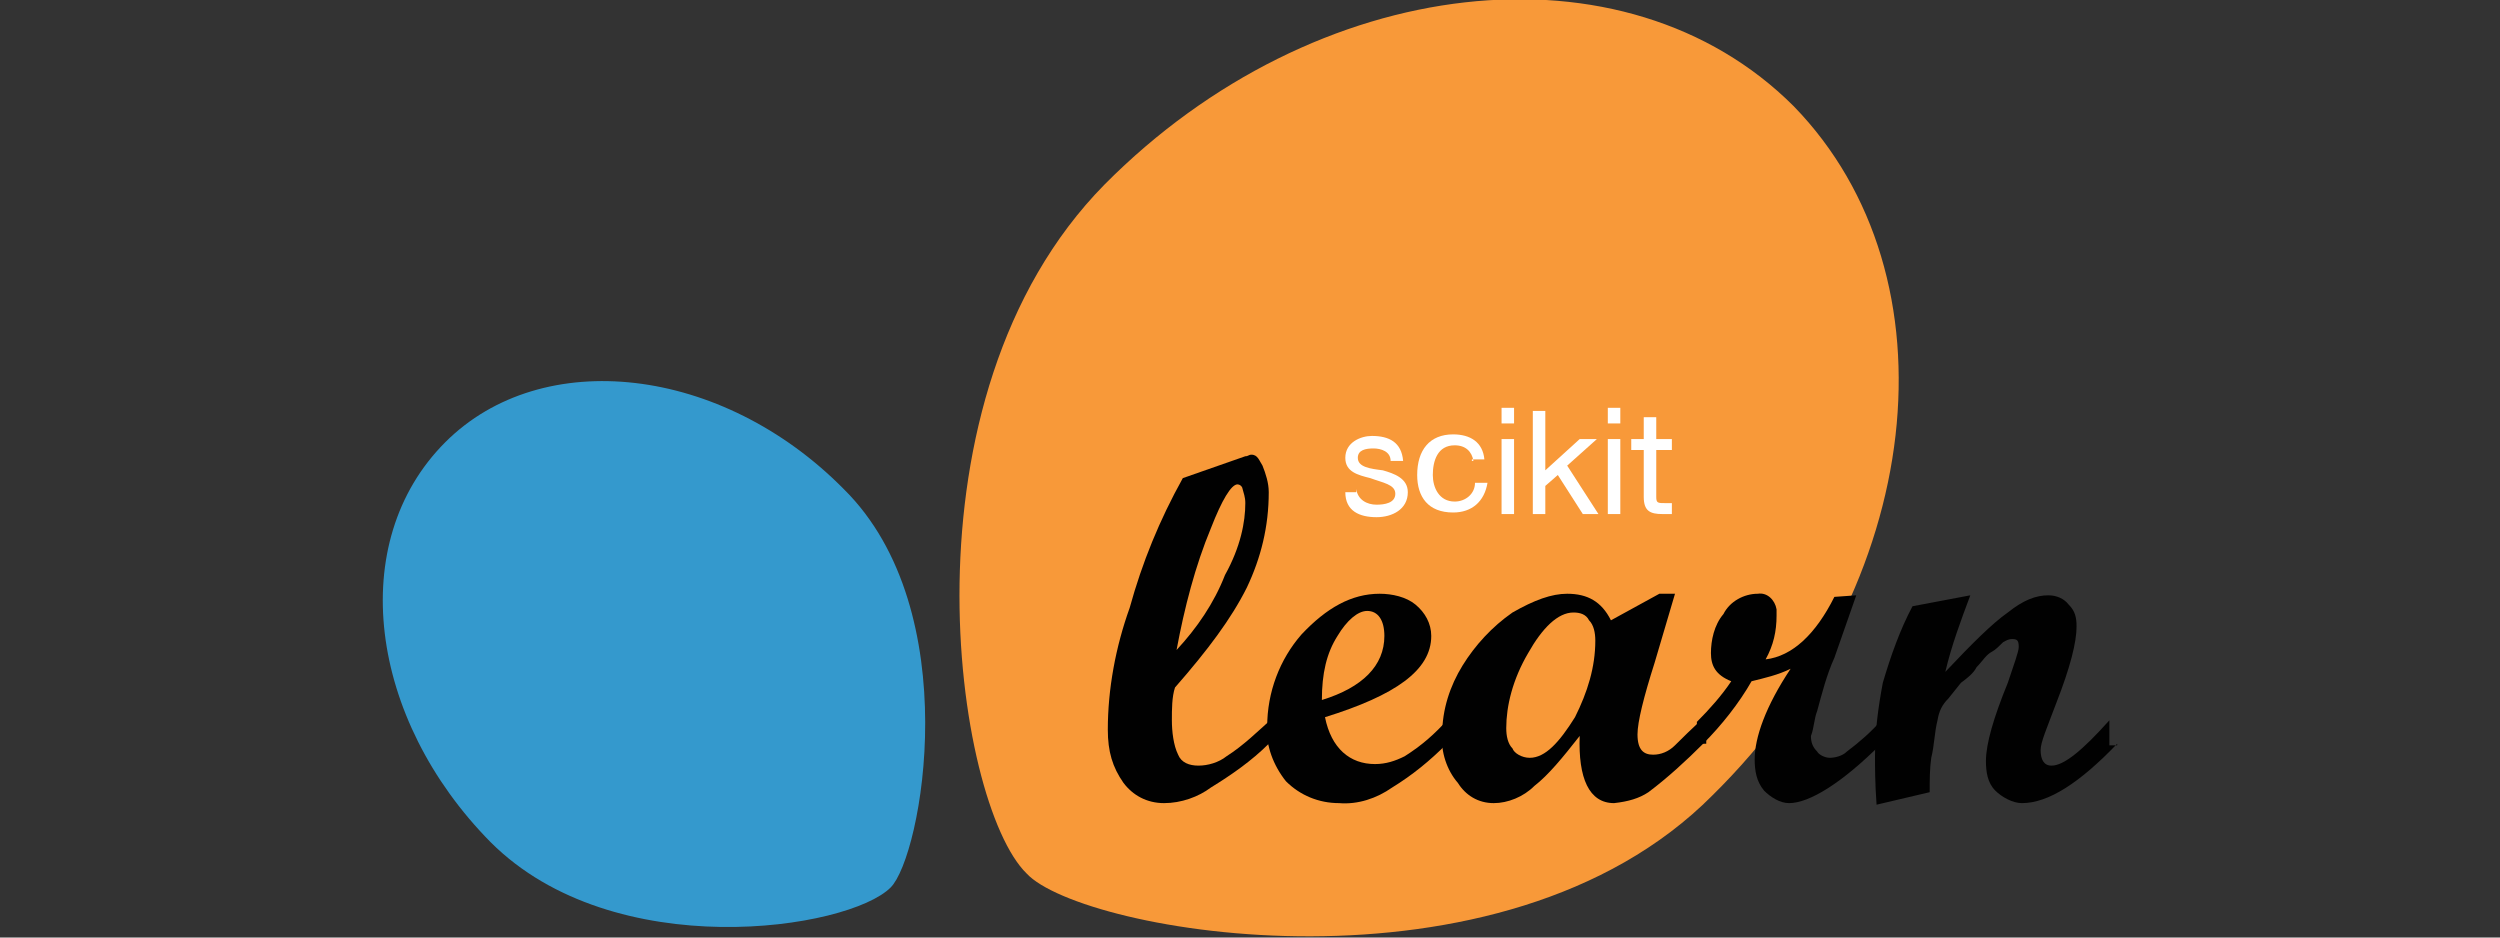 <?xml version="1.0" encoding="utf-8"?>
<!-- Generator: Adobe Illustrator 24.0.3, SVG Export Plug-In . SVG Version: 6.00 Build 0)  -->
<svg version="1.1" id="Calque_1" xmlns="http://www.w3.org/2000/svg" xmlns:xlink="http://www.w3.org/1999/xlink" x="0px" y="0px"
	 width="160px" height="60px" viewBox="0 0 160 60" style="enable-background:new 0 0 160 60;" xml:space="preserve">
<rect x="0" y="0" width="160" height="60" fill="#333333" stroke="none"/>
<style type="text/css">
	.st0{fill:#F89939;}
	.st1{fill:#3499CD;}
	.st2{fill:#010101;}
	.st3{fill:#FFFFFF;}
</style>
<title>scikit-learn</title>
<g id="Calque_2_1_">
	<g id="Calque_1-2">
		<path class="st0" d="M109.6,50.9c13.7-13.5,15.8-33.2,5.2-44.1C104-4,84.2-1.8,70.7,11.8c-13.5,13.7-9.6,39.6-5,44.1
			C69.2,59.7,96.1,64.5,109.6,50.9z"/>
		<path class="st1" d="M54,31.3c-7.8-7.9-19.3-9.2-25.5-3c-6.4,6.4-4.9,17.7,2.9,25.6c7.9,7.9,22.9,5.6,25.6,2.9
			C59,54.8,61.9,39.1,54,31.3z"/>
		<path class="st2" d="M81.2,47.6c-1.1,1.1-2.4,2-3.7,2.8c-0.8,0.6-1.9,1-3,1s-2-0.5-2.6-1.3c-0.7-1-1-2-1-3.4
			c0-2.6,0.5-5.3,1.4-7.8c0.8-2.9,1.9-5.6,3.4-8.3l4-1.4c0.2,0,0.2-0.1,0.4-0.1c0.4,0,0.5,0.4,0.7,0.7c0.2,0.5,0.4,1.1,0.4,1.7
			c0,2.2-0.5,4.2-1.4,6.1c-1,2-2.5,4-4.6,6.4C75,44.6,75,45.4,75,46.1c0,0.7,0.1,1.6,0.4,2.2c0.2,0.5,0.7,0.7,1.3,0.7
			c0.6,0,1.3-0.2,1.8-0.6c1.1-0.7,2-1.6,2.9-2.4v1.7H81.2z M75.3,41.6c1.3-1.4,2.4-3,3.1-4.8c1-1.8,1.3-3.4,1.3-4.6
			c0-0.4-0.1-0.6-0.2-1C79.4,31,79.2,31,79.2,31c-0.4,0-1,1-1.7,2.8C76.5,36.2,75.8,38.9,75.3,41.6z"/>
		<path class="st2" d="M92.6,47.6c-1.1,1.1-2.2,2-3.5,2.8c-1,0.7-2.2,1.1-3.4,1c-1.3,0-2.5-0.5-3.4-1.4c-0.8-1-1.3-2.3-1.2-3.5
			c0-2.2,0.8-4.3,2.2-5.9c1.6-1.7,3.2-2.6,5-2.6c0.8,0,1.7,0.2,2.3,0.7c0.6,0.5,1,1.2,1,2c0,2.2-2.3,3.8-6.8,5.2c0.4,2,1.6,3,3.2,3
			c0.7,0,1.3-0.2,1.9-0.5c1.1-0.7,1.9-1.4,2.8-2.4C92.6,45.8,92.6,47.6,92.6,47.6z M84.6,44.8c2.6-0.8,4-2.2,4-4.1
			c0-1-0.4-1.6-1.1-1.6c-0.6,0-1.3,0.6-1.9,1.6C84.9,41.8,84.6,43.1,84.6,44.8z"/>
		<path class="st2" d="M109,47.6c-1.1,1.1-2.3,2.2-3.5,3.1c-0.6,0.4-1.3,0.6-2.2,0.7c-1.6,0-2.3-1.6-2.2-4.3c-1.1,1.4-2,2.5-2.9,3.2
			c-0.7,0.7-1.7,1.1-2.6,1.1c-1,0-1.8-0.5-2.3-1.3c-0.7-0.8-1.1-2-1-3.1c0-1.6,0.5-3.1,1.3-4.4c0.8-1.3,1.9-2.5,3.2-3.4
			c1.4-0.8,2.5-1.2,3.5-1.2c1.3,0,2.2,0.5,2.8,1.7l3.1-1.7h1l-1.3,4.4c-0.7,2.2-1.1,3.8-1.1,4.6c0,1,0.4,1.3,1,1.3
			c0.5,0,1-0.2,1.4-0.6c0.4-0.4,1.1-1.1,2-1.9v1.8H109z M97.9,48.5c1,0,1.9-1,2.9-2.6c0.8-1.6,1.3-3.2,1.3-4.9c0-0.5-0.1-1-0.4-1.3
			c-0.2-0.4-0.6-0.5-1-0.5c-1,0-2,1-2.9,2.6c-1,1.7-1.4,3.4-1.4,4.8c0,0.5,0.1,1,0.4,1.3C96.9,48.2,97.4,48.5,97.9,48.5z"/>
		<path class="st2" d="M120.4,47.6c-2.5,2.5-4.6,3.8-5.9,3.8c-0.6,0-1.2-0.4-1.6-0.8c-0.5-0.6-0.6-1.3-0.6-2c0-1.4,0.7-3.4,2.3-5.8
			c-0.8,0.4-1.7,0.6-2.5,0.8c-0.8,1.4-1.9,2.8-3.1,4h-0.4v-1.4c0.8-0.8,1.6-1.7,2.2-2.6c-1-0.4-1.3-1-1.3-1.8s0.2-1.8,0.8-2.5
			c0.4-0.8,1.3-1.3,2.2-1.3c0.6-0.1,1.1,0.4,1.2,1c0,0.1,0,0.2,0,0.4c0,1-0.2,1.9-0.7,2.8c1.7-0.2,3.2-1.6,4.4-4l1.4-0.1l-1.4,4
			c-0.5,1.1-0.8,2.3-1.1,3.4c-0.2,0.5-0.2,1.1-0.4,1.6c0,0.4,0.1,0.7,0.4,1c0.1,0.2,0.5,0.4,0.8,0.4s0.8-0.1,1.1-0.4
			c0.8-0.6,1.6-1.3,2.2-2C120.4,45.8,120.4,47.6,120.4,47.6z"/>
		<path class="st2" d="M135.5,47.6c-2.4,2.5-4.4,3.8-6.1,3.8c-0.6,0-1.3-0.4-1.7-0.8c-0.5-0.5-0.6-1.2-0.6-1.9c0-1.1,0.5-2.8,1.4-5
			c0.4-1.2,0.7-2,0.7-2.3c0-0.4-0.1-0.5-0.4-0.5s-0.4,0.1-0.6,0.2c-0.2,0.2-0.5,0.5-0.7,0.6c-0.4,0.2-0.6,0.6-1,1
			c-0.2,0.4-0.6,0.7-1,1l-0.8,1c-0.4,0.4-0.6,0.8-0.7,1.4c-0.2,0.8-0.2,1.6-0.4,2.4c-0.1,0.7-0.1,1.4-0.1,2.2l-3.4,0.8
			c-0.1-1.4-0.1-2.4-0.1-3.1c0-1.6,0.2-3.1,0.5-4.7c0.5-1.7,1.1-3.4,1.9-4.9l3.7-0.7c-0.6,1.6-1.2,3.2-1.6,4.9c1.7-1.8,3-3.1,4-3.8
			c1-0.8,1.8-1.1,2.6-1.1c0.5,0,1,0.2,1.3,0.6c0.4,0.4,0.5,0.8,0.5,1.4c0,1-0.4,2.6-1.3,4.9c-0.6,1.6-1,2.5-1,3c0,0.6,0.2,1,0.7,1
			c0.8,0,2-1,3.7-2.9v1.6H135.5z"/>
		<path class="st3" d="M86.8,31.3c0.1,0.7,0.7,1,1.3,1c0.5,0,1.2-0.1,1.2-0.7c0-0.6-0.8-0.7-1.6-1c-0.8-0.2-1.6-0.4-1.6-1.3
			c0-1,1-1.4,1.7-1.4c1.1,0,1.9,0.4,2,1.6h-0.8c0-0.6-0.6-0.8-1.1-0.8s-1,0.1-1,0.6c0,0.6,0.8,0.7,1.6,0.8c0.7,0.2,1.6,0.5,1.6,1.4
			c0,1.1-1,1.6-2,1.6c-1.1,0-2-0.4-2-1.6h0.7V31.3z"/>
		<path class="st3" d="M94.3,29.5c-0.1-0.6-0.5-1-1.2-1c-1.1,0-1.4,1-1.4,1.9c0,0.8,0.4,1.7,1.4,1.7c0.7,0,1.3-0.5,1.3-1.2l0,0h0.8
			c-0.2,1.2-1,1.9-2.2,1.9c-1.6,0-2.3-1-2.3-2.4c0-1.6,0.8-2.6,2.3-2.6c1.1,0,1.9,0.5,2,1.6h-0.8V29.5z"/>
		<path class="st3" d="M96.9,27.1h-0.8v-1h0.8V27.1z M96.1,28.1h0.8v4.8h-0.8V28.1L96.1,28.1z"/>
		<polygon class="st3" points="98.1,26.3 98.9,26.3 98.9,30.1 101.1,28.1 102.2,28.1 100.3,29.8 102.3,32.9 101.3,32.9 99.7,30.4 
			98.9,31.1 98.9,32.9 98.1,32.9 		"/>
		<path class="st3" d="M103.7,27.1h-0.8v-1h0.8V27.1z M102.9,28.1h0.8v4.8h-0.8V28.1L102.9,28.1z"/>
		<path class="st3" d="M106,28.1h1v0.7h-1v3c0,0.4,0.1,0.4,0.6,0.4h0.4v0.7h-0.6c-0.8,0-1.2-0.2-1.2-1.1v-3h-0.8v-0.7h0.8v-1.4h0.8
			V28.1z"/>
	</g>
</g>
</svg>
